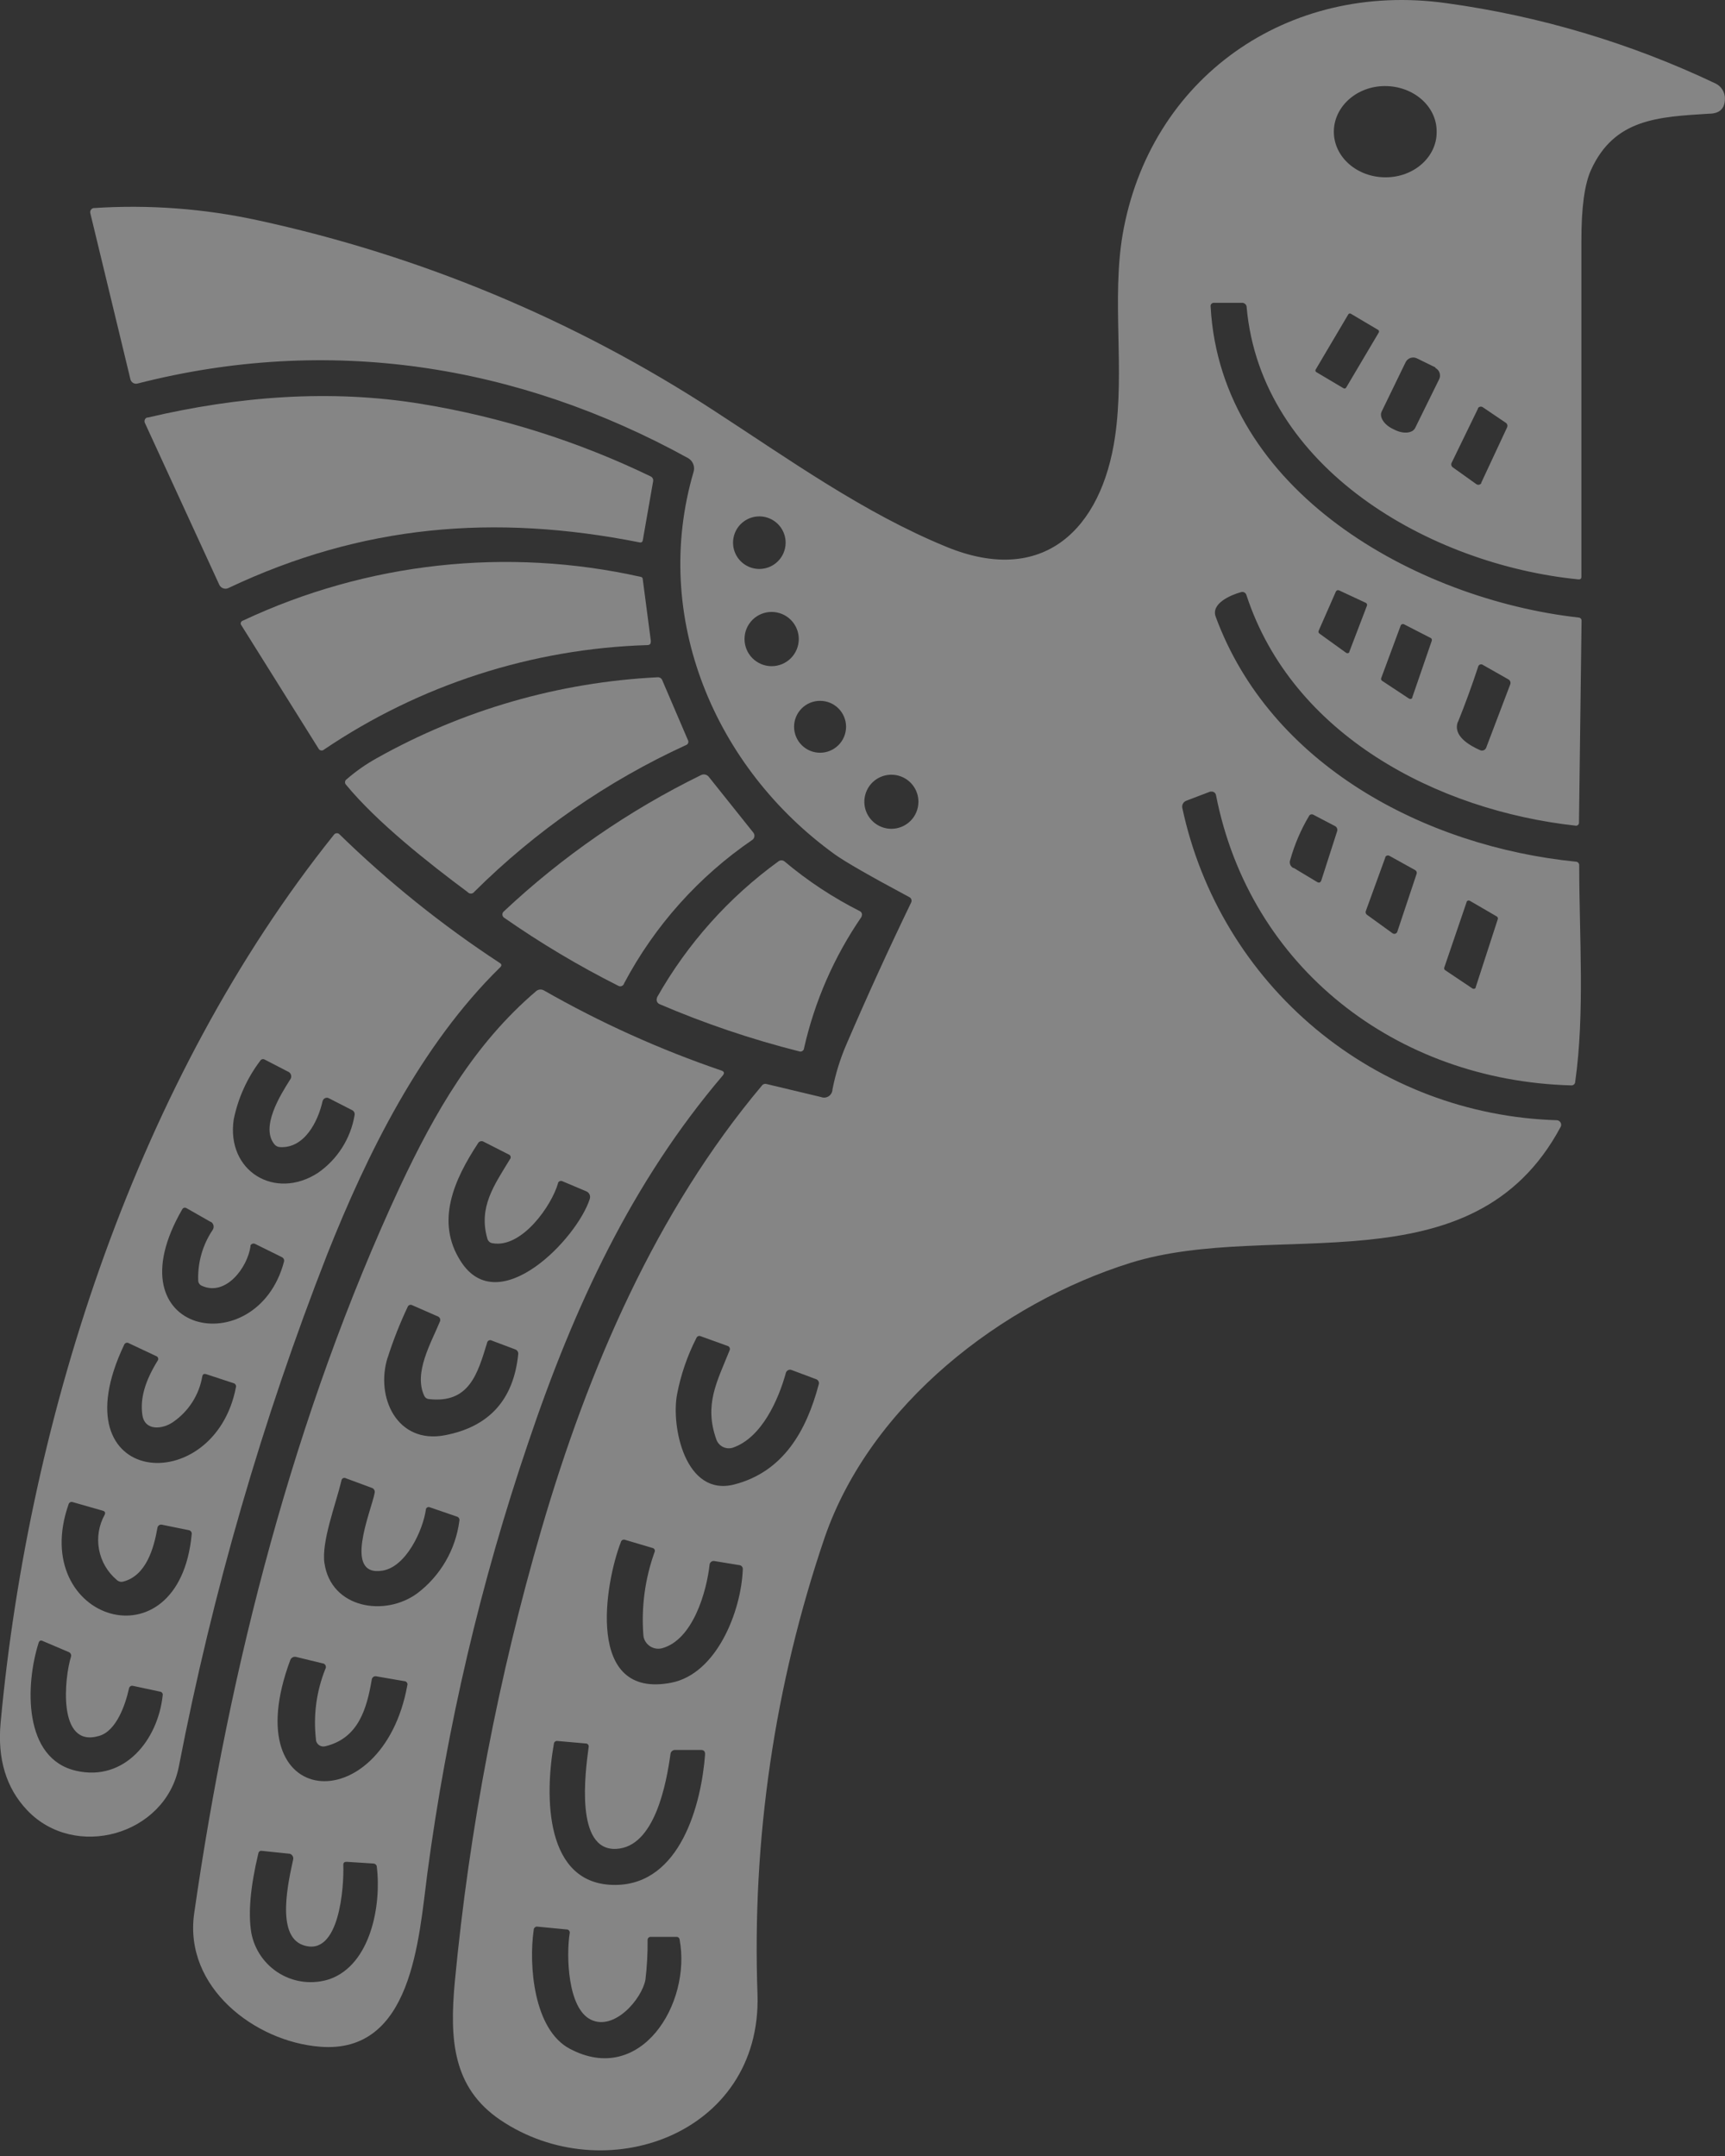 <?xml version="1.0" encoding="UTF-8"?> <svg xmlns="http://www.w3.org/2000/svg" width="140" height="175" viewBox="0 0 140 175" fill="none"><rect x="0" y="0" width="140" height="175" fill="#333333" stroke="none"/><g opacity="0.4"><path d="M51.903 44.024C40.113 41.688 29.366 42.601 18.532 47.733C18.466 47.764 18.395 47.781 18.322 47.785C18.249 47.788 18.176 47.776 18.108 47.751C18.039 47.726 17.977 47.688 17.923 47.638C17.87 47.589 17.826 47.529 17.796 47.463L11.757 34.324C11.722 34.246 11.719 34.157 11.748 34.077C11.778 33.996 11.839 33.931 11.916 33.895H11.984C19.268 32.178 26.821 31.565 34.24 32.791C40.685 33.851 46.943 35.833 52.823 38.677C52.888 38.71 52.94 38.761 52.974 38.825C53.008 38.889 53.022 38.961 53.013 39.033L52.173 43.827C52.149 43.993 52.057 44.06 51.903 44.024Z" fill="white" style="fill:white;fill-opacity:1;"></path><path d="M100.719 48.064C99.909 48.285 98.266 48.978 98.665 50.057C103.098 62.098 115.673 68.708 127.879 69.94C127.92 69.939 127.96 69.946 127.997 69.962C128.034 69.978 128.067 70.001 128.095 70.031C128.122 70.06 128.143 70.096 128.155 70.134C128.168 70.172 128.172 70.213 128.168 70.253C128.168 75.967 128.634 82.227 127.843 87.806C127.842 87.848 127.833 87.89 127.815 87.928C127.797 87.966 127.772 88.001 127.74 88.028C127.708 88.056 127.671 88.077 127.63 88.089C127.59 88.102 127.547 88.105 127.505 88.1C113.324 87.708 101.436 78.542 98.689 64.538C98.681 64.493 98.663 64.449 98.637 64.41C98.611 64.371 98.578 64.337 98.54 64.311C98.501 64.285 98.457 64.266 98.411 64.257C98.366 64.248 98.318 64.248 98.272 64.256H98.217L96.286 64.992C96.165 65.035 96.065 65.122 96.005 65.236C95.945 65.349 95.929 65.481 95.961 65.605C97.463 72.618 101.274 78.924 106.784 83.515C112.294 88.105 119.184 90.715 126.353 90.927C126.451 90.933 126.543 90.978 126.608 91.051C126.673 91.124 126.707 91.221 126.702 91.319C126.7 91.373 126.686 91.425 126.659 91.472C119.504 104.844 103.361 98.885 91.743 102.508C81.32 105.77 70.677 113.973 66.937 124.776C62.868 136.723 61.019 149.313 61.48 161.924C61.799 173.285 49.028 177.779 40.591 172.065C36.741 169.447 36.477 165.56 36.913 160.858C38.092 148.426 40.445 136.133 43.939 124.145C47.746 111.092 53.24 98.339 61.854 88.094C61.894 88.046 61.947 88.01 62.007 87.991C62.066 87.971 62.13 87.969 62.191 87.984L66.63 89.044C66.732 89.085 66.842 89.1 66.951 89.089C67.06 89.078 67.164 89.041 67.256 88.981C67.347 88.92 67.423 88.839 67.476 88.743C67.529 88.648 67.559 88.541 67.562 88.431C67.809 87.168 68.191 85.934 68.702 84.753C70.37 80.878 72.119 77.044 73.951 73.251C73.986 73.176 73.992 73.091 73.967 73.013C73.942 72.934 73.888 72.868 73.816 72.828C70.619 71.115 68.602 69.958 67.764 69.358C58.01 62.325 52.823 50.094 56.293 38.291C56.353 38.082 56.341 37.859 56.258 37.658C56.176 37.457 56.029 37.289 55.839 37.182C41.953 29.536 26.625 27.176 11.168 31.13C11.108 31.147 11.045 31.151 10.983 31.143C10.921 31.135 10.861 31.115 10.806 31.084C10.752 31.052 10.705 31.01 10.667 30.96C10.629 30.911 10.602 30.854 10.586 30.793L7.33 17.305C7.319 17.261 7.317 17.215 7.324 17.17C7.331 17.126 7.346 17.083 7.369 17.044C7.393 17.005 7.424 16.971 7.46 16.945C7.496 16.918 7.538 16.898 7.582 16.888H7.619C12.069 16.596 16.54 16.928 20.898 17.875C34.075 20.724 46.621 25.956 57.918 33.313C64.012 37.267 70.076 41.627 76.826 44.392C84.686 47.611 89.413 42.945 90.498 35.434C91.289 30.002 90.222 24.3 91.111 19.04C93.306 6.336 104.489 -1.542 117.365 0.254C124.946 1.293 132.323 3.493 139.234 6.778C139.464 6.889 139.657 7.063 139.792 7.281C139.927 7.498 139.997 7.748 139.994 8.004C139.994 8.85 139.522 9.23 138.689 9.23C134.55 9.488 131.019 9.647 129.13 13.786C128.603 14.938 128.339 16.851 128.345 19.579C128.345 28.662 128.345 37.74 128.345 46.813C128.345 46.973 128.266 47.04 128.106 47.028C116.077 45.839 102.356 38.003 101.179 24.956C101.18 24.903 101.17 24.85 101.149 24.801C101.128 24.752 101.096 24.709 101.057 24.673C101.017 24.637 100.97 24.611 100.919 24.595C100.868 24.58 100.815 24.575 100.762 24.582H98.542C98.501 24.576 98.46 24.581 98.421 24.594C98.382 24.608 98.347 24.631 98.319 24.661C98.291 24.691 98.27 24.727 98.259 24.767C98.247 24.807 98.246 24.848 98.254 24.889C99.07 39.879 114.98 48.653 128.112 50.124C128.148 50.125 128.182 50.133 128.214 50.148C128.246 50.163 128.275 50.184 128.298 50.211C128.321 50.237 128.338 50.269 128.349 50.302C128.359 50.336 128.362 50.371 128.358 50.406L128.149 66.776C128.15 66.808 128.144 66.84 128.133 66.87C128.121 66.899 128.104 66.927 128.081 66.949C128.059 66.972 128.032 66.99 128.003 67.003C127.974 67.015 127.942 67.022 127.91 67.022C116.653 65.795 104.882 59.664 101.16 48.303C101.148 48.258 101.127 48.215 101.098 48.178C101.069 48.141 101.033 48.11 100.992 48.088C100.95 48.066 100.905 48.052 100.858 48.048C100.811 48.044 100.763 48.049 100.719 48.064ZM116.598 10.665C116.598 8.617 114.71 6.986 112.405 6.986C110.099 6.986 108.242 8.672 108.254 10.714C108.266 12.755 110.142 14.392 112.448 14.392C114.747 14.399 116.611 12.743 116.598 10.72V10.665ZM111.902 26.986C111.922 26.951 111.927 26.909 111.917 26.87C111.907 26.831 111.882 26.798 111.847 26.777L109.633 25.465C109.598 25.445 109.557 25.44 109.518 25.45C109.479 25.46 109.445 25.485 109.425 25.52L106.776 30.002C106.767 30.019 106.76 30.038 106.758 30.057C106.755 30.076 106.756 30.096 106.762 30.115C106.767 30.134 106.776 30.151 106.788 30.167C106.8 30.182 106.814 30.195 106.832 30.204L109.045 31.517C109.08 31.537 109.121 31.542 109.16 31.532C109.199 31.521 109.233 31.496 109.253 31.461L111.902 26.986ZM116.5 29.824L114.998 29.089C114.837 29.009 114.651 28.996 114.48 29.052C114.309 29.108 114.167 29.229 114.085 29.389L112.135 33.405C111.926 33.834 112.319 34.459 113.018 34.803L113.208 34.895C113.901 35.238 114.636 35.171 114.851 34.742L116.801 30.781C116.88 30.619 116.892 30.432 116.834 30.261C116.777 30.09 116.655 29.949 116.494 29.867L116.5 29.824ZM117.812 37.568C117.782 37.629 117.775 37.699 117.792 37.766C117.809 37.832 117.848 37.89 117.904 37.93L119.817 39.297C119.879 39.34 119.956 39.357 120.03 39.345C120.105 39.332 120.171 39.291 120.216 39.229V39.187L122.319 34.68C122.345 34.619 122.35 34.55 122.332 34.485C122.314 34.42 122.275 34.364 122.22 34.325L120.344 33.055C120.314 33.034 120.279 33.02 120.243 33.012C120.207 33.004 120.169 33.004 120.133 33.011C120.096 33.018 120.062 33.032 120.031 33.052C120 33.072 119.973 33.098 119.952 33.129V33.166L117.812 37.568ZM63.761 44.048C63.761 43.626 63.636 43.214 63.401 42.863C63.167 42.512 62.834 42.239 62.444 42.077C62.054 41.916 61.625 41.873 61.211 41.956C60.797 42.038 60.417 42.241 60.118 42.54C59.82 42.838 59.617 43.218 59.535 43.632C59.452 44.046 59.494 44.475 59.656 44.865C59.817 45.255 60.091 45.588 60.442 45.822C60.793 46.057 61.205 46.182 61.627 46.182C62.188 46.182 62.726 45.962 63.125 45.568C63.524 45.175 63.753 44.64 63.761 44.079V44.048ZM107.022 51.197C107.004 51.236 107 51.28 107.011 51.322C107.022 51.363 107.048 51.399 107.083 51.424L109.241 52.981C109.261 52.997 109.284 53.008 109.308 53.015C109.333 53.022 109.359 53.023 109.384 53.02C109.409 53.017 109.433 53.008 109.455 52.995C109.477 52.982 109.496 52.965 109.511 52.945V52.902L110.939 49.168C110.958 49.123 110.958 49.073 110.939 49.028C110.921 48.983 110.886 48.948 110.841 48.929L108.671 47.917C108.648 47.907 108.623 47.901 108.598 47.901C108.573 47.9 108.548 47.905 108.525 47.914C108.501 47.923 108.48 47.937 108.462 47.954C108.444 47.971 108.429 47.992 108.419 48.015L107.022 51.197ZM64.828 51.872C64.828 51.288 64.596 50.728 64.183 50.315C63.77 49.903 63.21 49.671 62.627 49.671C62.337 49.67 62.051 49.726 61.783 49.837C61.516 49.947 61.273 50.109 61.068 50.313C60.864 50.518 60.702 50.761 60.591 51.028C60.481 51.296 60.425 51.582 60.425 51.872C60.425 52.455 60.657 53.015 61.07 53.428C61.483 53.841 62.043 54.073 62.627 54.073C63.21 54.073 63.77 53.841 64.183 53.428C64.596 53.015 64.828 52.455 64.828 51.872ZM112.098 55.041C112.083 55.081 112.082 55.125 112.096 55.165C112.109 55.205 112.136 55.239 112.172 55.262L114.354 56.703C114.396 56.731 114.447 56.742 114.496 56.733C114.546 56.724 114.589 56.695 114.618 56.654V56.611L116.2 52.013C116.213 51.975 116.215 51.934 116.204 51.895C116.193 51.857 116.17 51.823 116.138 51.798L113.944 50.67C113.898 50.648 113.846 50.645 113.798 50.661C113.75 50.677 113.71 50.711 113.686 50.756L112.098 55.041ZM118.327 58.573C117.874 59.719 119.265 60.51 120.124 60.891C120.168 60.911 120.216 60.922 120.265 60.923C120.314 60.925 120.363 60.916 120.409 60.899C120.455 60.881 120.496 60.854 120.532 60.82C120.567 60.786 120.595 60.745 120.614 60.7L122.558 55.581C122.577 55.541 122.589 55.498 122.591 55.454C122.594 55.41 122.588 55.365 122.573 55.324C122.558 55.282 122.535 55.243 122.505 55.211C122.475 55.178 122.439 55.152 122.398 55.133L120.369 53.981C120.334 53.952 120.293 53.933 120.248 53.925C120.204 53.918 120.158 53.923 120.116 53.939C120.074 53.955 120.038 53.983 120.01 54.018C119.982 54.053 119.964 54.096 119.958 54.14C119.455 55.669 118.912 57.157 118.327 58.604V58.573ZM68.666 58.99C68.666 58.713 68.611 58.439 68.505 58.184C68.399 57.928 68.243 57.696 68.047 57.501C67.852 57.305 67.619 57.151 67.363 57.045C67.107 56.94 66.833 56.886 66.556 56.887C66.28 56.886 66.006 56.94 65.75 57.045C65.494 57.151 65.261 57.305 65.066 57.501C64.87 57.696 64.714 57.928 64.608 58.184C64.502 58.439 64.447 58.713 64.447 58.99C64.447 59.549 64.67 60.086 65.065 60.481C65.461 60.877 65.997 61.099 66.556 61.099C67.116 61.099 67.652 60.877 68.048 60.481C68.443 60.086 68.666 59.549 68.666 58.99ZM74.539 65.078C74.539 64.644 74.41 64.219 74.169 63.859C73.928 63.498 73.585 63.216 73.184 63.05C72.783 62.884 72.342 62.841 71.916 62.925C71.49 63.01 71.099 63.219 70.792 63.526C70.485 63.833 70.276 64.224 70.192 64.65C70.107 65.076 70.15 65.517 70.316 65.918C70.483 66.319 70.764 66.662 71.125 66.903C71.486 67.144 71.91 67.273 72.344 67.273C72.632 67.273 72.918 67.216 73.184 67.106C73.451 66.996 73.692 66.834 73.896 66.63C74.1 66.426 74.262 66.184 74.372 65.918C74.482 65.652 74.539 65.366 74.539 65.078ZM104.974 70.436L106.874 71.577C107.052 71.693 107.175 71.644 107.242 71.448L108.511 67.5C108.529 67.456 108.539 67.41 108.538 67.363C108.538 67.316 108.529 67.269 108.511 67.226C108.492 67.183 108.466 67.143 108.432 67.11C108.399 67.077 108.359 67.051 108.315 67.034L106.605 66.139C106.574 66.119 106.538 66.106 106.502 66.1C106.465 66.095 106.428 66.098 106.392 66.108C106.357 66.119 106.324 66.137 106.296 66.161C106.268 66.185 106.246 66.215 106.231 66.249C105.573 67.359 105.064 68.55 104.716 69.793C104.665 69.919 104.665 70.06 104.717 70.186C104.768 70.312 104.867 70.413 104.992 70.467L104.974 70.436ZM110.847 73.956C110.83 74.007 110.828 74.062 110.844 74.114C110.859 74.165 110.89 74.211 110.933 74.244L113.018 75.752C113.072 75.791 113.138 75.807 113.204 75.796C113.269 75.786 113.328 75.75 113.367 75.697C113.385 75.678 113.398 75.655 113.404 75.63L114.974 70.921C114.991 70.866 114.989 70.807 114.967 70.753C114.946 70.7 114.907 70.655 114.857 70.627L112.766 69.468C112.738 69.452 112.706 69.442 112.674 69.438C112.641 69.434 112.609 69.437 112.577 69.446C112.546 69.455 112.516 69.47 112.491 69.491C112.466 69.512 112.445 69.537 112.429 69.566V69.603L110.847 73.956ZM117.218 78.53C117.202 78.569 117.202 78.613 117.215 78.653C117.228 78.693 117.255 78.728 117.291 78.75L119.504 80.234C119.547 80.26 119.598 80.269 119.647 80.259C119.696 80.249 119.739 80.22 119.768 80.179C119.771 80.163 119.771 80.146 119.768 80.13L121.558 74.612C121.573 74.57 121.572 74.524 121.556 74.483C121.541 74.442 121.511 74.407 121.472 74.385L119.29 73.116C119.247 73.091 119.195 73.084 119.147 73.097C119.099 73.11 119.058 73.141 119.032 73.183V73.214L117.218 78.53ZM54.95 113.176C54.454 115.77 55.606 121.521 59.598 120.491C63.589 119.461 65.453 116.113 66.44 112.398C66.458 112.352 66.466 112.304 66.464 112.255C66.462 112.206 66.45 112.159 66.427 112.115C66.405 112.072 66.374 112.033 66.336 112.003C66.298 111.972 66.254 111.95 66.207 111.938L64.245 111.202C64.202 111.185 64.156 111.177 64.11 111.178C64.064 111.179 64.018 111.19 63.976 111.209C63.934 111.227 63.896 111.254 63.864 111.288C63.832 111.322 63.808 111.361 63.791 111.404C63.178 113.63 61.823 116.683 59.5 117.499C59.232 117.591 58.939 117.574 58.684 117.451C58.429 117.328 58.233 117.109 58.139 116.843C57.127 114.01 58.194 112.152 59.205 109.626C59.225 109.59 59.237 109.55 59.238 109.508C59.24 109.467 59.232 109.426 59.214 109.388C59.197 109.351 59.171 109.318 59.139 109.292C59.106 109.266 59.068 109.248 59.028 109.24L56.869 108.461C56.837 108.446 56.803 108.438 56.767 108.437C56.732 108.436 56.697 108.443 56.664 108.456C56.631 108.469 56.602 108.489 56.577 108.514C56.552 108.539 56.533 108.569 56.52 108.602C55.783 110.045 55.254 111.585 54.95 113.176ZM50.389 125.169C49.101 128.486 47.471 137.94 54.472 136.585C58.188 135.867 60.162 130.742 60.284 127.388C60.289 127.346 60.286 127.303 60.274 127.263C60.262 127.222 60.242 127.184 60.215 127.152C60.188 127.119 60.155 127.092 60.117 127.073C60.08 127.053 60.038 127.042 59.996 127.039L57.973 126.708C57.887 126.693 57.799 126.714 57.727 126.764C57.656 126.815 57.608 126.891 57.593 126.977C57.348 129.203 56.238 133.108 53.724 133.789C53.418 133.865 53.094 133.82 52.82 133.664C52.546 133.507 52.343 133.251 52.253 132.949C52.234 132.877 52.222 132.803 52.216 132.728C52.038 130.441 52.347 128.143 53.123 125.984C53.14 125.951 53.149 125.915 53.149 125.878C53.149 125.841 53.141 125.804 53.124 125.771C53.107 125.738 53.083 125.71 53.053 125.688C53.023 125.667 52.988 125.652 52.952 125.647L50.745 124.991C50.71 124.975 50.672 124.968 50.634 124.969C50.596 124.97 50.559 124.979 50.525 124.996C50.491 125.013 50.461 125.037 50.437 125.067C50.414 125.097 50.397 125.132 50.389 125.169ZM49.99 150.073C46.661 150.214 47.495 143.881 47.771 141.833C47.783 141.795 47.786 141.754 47.778 141.715C47.771 141.675 47.755 141.638 47.73 141.607C47.705 141.575 47.673 141.55 47.636 141.534C47.599 141.518 47.559 141.511 47.52 141.514L45.22 141.312C45.159 141.306 45.098 141.324 45.049 141.361C45 141.399 44.967 141.453 44.957 141.514C44.209 145.72 44.154 153.053 49.972 152.998C55.232 152.942 56.925 146.431 57.225 142.391C57.225 142.164 57.133 142.047 56.9 142.041H54.785C54.694 142.041 54.607 142.074 54.539 142.133C54.471 142.193 54.428 142.276 54.417 142.366C54.092 144.678 53.166 149.944 49.99 150.073ZM46.244 166.296C52.014 169.361 56.121 162.617 55.159 157.443C55.157 157.409 55.148 157.377 55.132 157.347C55.117 157.317 55.096 157.291 55.07 157.27C55.044 157.248 55.014 157.233 54.982 157.223C54.95 157.214 54.916 157.211 54.883 157.216H52.841C52.804 157.21 52.766 157.213 52.73 157.224C52.694 157.235 52.661 157.255 52.633 157.281C52.606 157.307 52.585 157.339 52.572 157.374C52.559 157.41 52.555 157.448 52.559 157.485C52.569 158.559 52.51 159.632 52.382 160.698C52.081 162.274 49.855 164.861 47.955 163.935C46.054 163.01 45.956 158.712 46.232 156.94C46.244 156.9 46.246 156.858 46.238 156.817C46.23 156.776 46.213 156.738 46.187 156.705C46.161 156.673 46.127 156.647 46.09 156.63C46.051 156.613 46.01 156.606 45.968 156.609L43.663 156.388C43.622 156.377 43.578 156.375 43.536 156.383C43.494 156.391 43.455 156.409 43.421 156.436C43.387 156.462 43.36 156.495 43.341 156.534C43.322 156.573 43.313 156.615 43.314 156.658C42.903 159.49 43.301 164.739 46.244 166.296Z" fill="white" style="fill:white;fill-opacity:1;"></path><path d="M52.014 46.826C52.052 46.831 52.087 46.849 52.114 46.877C52.141 46.904 52.157 46.941 52.161 46.979L52.823 52.031C52.823 52.245 52.762 52.356 52.541 52.362C43.168 52.648 34.068 55.589 26.3 60.841C26.266 60.872 26.225 60.895 26.181 60.907C26.136 60.919 26.09 60.921 26.045 60.911C26 60.901 25.958 60.881 25.922 60.852C25.886 60.823 25.858 60.785 25.84 60.743L19.599 50.768C19.571 50.737 19.552 50.7 19.542 50.66C19.533 50.62 19.535 50.578 19.546 50.539C19.558 50.499 19.58 50.464 19.609 50.435C19.639 50.406 19.675 50.386 19.715 50.375C29.789 45.641 41.152 44.392 52.014 46.826Z" fill="white" style="fill:white;fill-opacity:1;"></path><path d="M37.955 72.411C34.742 70.02 30.598 66.746 28.09 63.705C28.059 63.675 28.035 63.639 28.019 63.598C28.004 63.558 27.998 63.515 28.002 63.472C28.005 63.429 28.018 63.388 28.04 63.35C28.062 63.313 28.091 63.281 28.127 63.257C28.882 62.6 29.704 62.025 30.579 61.54C37.564 57.619 45.362 55.371 53.362 54.974C53.444 54.966 53.526 54.985 53.596 55.028C53.666 55.071 53.72 55.136 53.749 55.213L55.827 60.063C55.85 60.1 55.863 60.141 55.867 60.184C55.871 60.227 55.865 60.27 55.85 60.31C55.834 60.351 55.81 60.387 55.779 60.416C55.747 60.446 55.709 60.467 55.668 60.48C49.29 63.406 43.478 67.434 38.501 72.38C38.471 72.424 38.432 72.46 38.386 72.486C38.34 72.513 38.288 72.528 38.236 72.531C38.183 72.534 38.13 72.524 38.081 72.504C38.033 72.483 37.989 72.451 37.955 72.411Z" fill="white" style="fill:white;fill-opacity:1;"></path><path d="M50.15 80.001C46.941 78.384 43.851 76.54 40.904 74.483C40.837 74.434 40.791 74.36 40.777 74.278C40.763 74.195 40.783 74.11 40.831 74.042L40.867 73.999C45.63 69.521 51.036 65.782 56.906 62.908C57.01 62.859 57.126 62.846 57.237 62.872C57.349 62.898 57.448 62.96 57.52 63.049L61.143 67.586C61.209 67.67 61.24 67.777 61.228 67.883C61.217 67.99 61.164 68.088 61.082 68.156C56.714 71.136 53.137 75.134 50.659 79.805C50.646 79.857 50.621 79.906 50.586 79.946C50.551 79.986 50.506 80.017 50.456 80.037C50.406 80.056 50.352 80.063 50.299 80.057C50.245 80.05 50.194 80.031 50.15 80.001Z" fill="white" style="fill:white;fill-opacity:1;"></path><path d="M2.205 146.934C0.492 145.131 -0.225 142.752 0.053 139.797C2.377 114.727 11.23 87.554 27.115 67.739C27.163 67.68 27.232 67.642 27.308 67.633C27.383 67.624 27.459 67.644 27.52 67.69C31.519 71.593 35.886 75.1 40.561 78.162C40.72 78.264 40.733 78.38 40.598 78.511C34.117 84.857 29.776 93.71 26.558 101.809C21.287 115.283 17.254 129.209 14.51 143.414C13.412 148.957 6.08 151.017 2.205 146.934ZM18.967 90.871C18.354 95.065 22.315 97.456 25.797 95.206C26.582 94.664 27.249 93.97 27.761 93.165C28.273 92.361 28.618 91.462 28.777 90.522C28.795 90.441 28.786 90.357 28.75 90.282C28.714 90.208 28.655 90.147 28.581 90.111L26.698 89.148C26.657 89.125 26.612 89.11 26.565 89.105C26.518 89.1 26.47 89.104 26.425 89.118C26.38 89.132 26.337 89.155 26.301 89.185C26.265 89.216 26.235 89.253 26.214 89.296C26.199 89.325 26.187 89.356 26.177 89.388C25.816 91.018 24.712 93.232 22.719 93.109C22.63 93.105 22.542 93.082 22.463 93.04C22.384 92.999 22.314 92.941 22.26 92.87C21.144 91.472 22.732 88.915 23.535 87.646C23.579 87.594 23.611 87.531 23.626 87.464C23.641 87.397 23.639 87.327 23.621 87.26C23.603 87.194 23.569 87.133 23.522 87.083C23.475 87.032 23.416 86.994 23.351 86.972L21.456 85.991C21.402 85.964 21.34 85.958 21.281 85.974C21.222 85.99 21.171 86.026 21.138 86.077C20.062 87.491 19.321 89.13 18.967 90.871ZM16.086 103.912C16.04 102.464 16.45 101.038 17.257 99.835C17.291 99.784 17.316 99.727 17.329 99.667C17.341 99.607 17.342 99.545 17.331 99.484C17.319 99.424 17.296 99.366 17.262 99.315C17.229 99.264 17.185 99.219 17.134 99.185H17.103L15.123 98.057C15.07 98.027 15.007 98.018 14.948 98.033C14.889 98.048 14.837 98.085 14.804 98.136C8.845 108.4 20.849 110.668 23.044 102.428C23.069 102.352 23.065 102.27 23.032 102.198C22.999 102.125 22.94 102.067 22.867 102.036L20.696 100.963C20.63 100.933 20.555 100.93 20.486 100.954C20.418 100.978 20.361 101.027 20.328 101.092C20.326 101.118 20.326 101.145 20.328 101.171C20.095 102.851 18.348 105.249 16.392 104.372C16.3 104.336 16.221 104.273 16.166 104.191C16.111 104.108 16.083 104.011 16.086 103.912ZM10.071 109.166C4.553 120.779 17.392 121.723 19.145 112.612C19.156 112.577 19.16 112.539 19.156 112.502C19.152 112.465 19.14 112.43 19.122 112.398C19.103 112.365 19.078 112.337 19.049 112.315C19.019 112.293 18.985 112.277 18.949 112.269L16.729 111.539C16.554 111.486 16.449 111.547 16.417 111.723C16.29 112.46 16.019 113.165 15.618 113.797C15.217 114.428 14.694 114.974 14.081 115.402C13.229 116.015 11.751 116.193 11.555 114.85C11.358 113.507 11.775 112.103 12.781 110.466C12.808 110.435 12.828 110.398 12.837 110.357C12.846 110.317 12.844 110.274 12.833 110.235C12.821 110.195 12.8 110.159 12.77 110.129C12.741 110.1 12.704 110.079 12.665 110.068L10.451 109.025C10.418 109.005 10.38 108.992 10.341 108.988C10.303 108.985 10.263 108.99 10.227 109.003C10.19 109.017 10.157 109.039 10.13 109.067C10.103 109.095 10.083 109.129 10.071 109.166ZM5.559 122.121C2.278 131.539 14.534 135.456 15.558 124.537C15.565 124.498 15.564 124.458 15.555 124.42C15.546 124.382 15.529 124.345 15.506 124.314C15.482 124.282 15.452 124.256 15.418 124.236C15.384 124.217 15.346 124.204 15.307 124.2L13.136 123.758C13.098 123.75 13.058 123.75 13.019 123.757C12.98 123.764 12.944 123.779 12.91 123.801C12.877 123.823 12.849 123.851 12.827 123.883C12.805 123.916 12.789 123.953 12.781 123.991C12.487 125.69 11.855 127.897 10.004 128.375C9.91 128.4 9.812 128.401 9.718 128.376C9.624 128.351 9.539 128.302 9.47 128.234C8.721 127.602 8.214 126.73 8.036 125.766C7.858 124.802 8.02 123.806 8.495 122.949C8.569 122.783 8.526 122.679 8.348 122.624L5.896 121.925C5.861 121.913 5.824 121.909 5.787 121.912C5.75 121.916 5.714 121.927 5.682 121.946C5.65 121.965 5.623 121.99 5.601 122.02C5.58 122.05 5.565 122.085 5.559 122.121ZM8.048 140.901C4.614 141.931 5.24 136.119 5.761 134.475C5.784 134.403 5.779 134.324 5.747 134.255C5.715 134.186 5.659 134.131 5.589 134.101L3.443 133.188C3.29 133.12 3.192 133.188 3.143 133.317C2.052 136.725 1.855 142.777 6.208 143.739C10.114 144.616 12.818 141.232 13.204 137.608C13.211 137.574 13.211 137.538 13.203 137.504C13.196 137.47 13.181 137.437 13.16 137.409C13.139 137.381 13.113 137.357 13.082 137.34C13.052 137.322 13.018 137.312 12.983 137.308L10.776 136.836C10.708 136.823 10.637 136.838 10.58 136.877C10.523 136.916 10.483 136.976 10.47 137.044C10.188 138.338 9.458 140.496 8.048 140.901Z" fill="white" style="fill:white;fill-opacity:1;"></path><path d="M53.522 81.503C53.475 81.482 53.432 81.451 53.397 81.413C53.361 81.376 53.334 81.332 53.315 81.283C53.297 81.235 53.289 81.183 53.291 81.131C53.292 81.08 53.304 81.029 53.326 80.982C53.322 80.972 53.322 80.961 53.326 80.951C55.78 76.608 59.141 72.844 63.178 69.915C63.248 69.862 63.333 69.833 63.421 69.833C63.508 69.833 63.593 69.862 63.663 69.915C65.542 71.498 67.6 72.856 69.794 73.962C69.83 73.98 69.862 74.006 69.888 74.037C69.914 74.068 69.933 74.104 69.945 74.143C69.957 74.182 69.962 74.223 69.958 74.263C69.954 74.303 69.942 74.343 69.923 74.379V74.415C67.705 77.641 66.121 81.259 65.257 85.077C65.254 85.124 65.241 85.17 65.217 85.21C65.194 85.251 65.161 85.285 65.121 85.31C65.081 85.335 65.036 85.351 64.99 85.355C64.943 85.359 64.896 85.352 64.852 85.335C60.98 84.359 57.192 83.077 53.522 81.503Z" fill="white" style="fill:white;fill-opacity:1;"></path><path d="M43.522 80.442C43.607 80.373 43.711 80.33 43.82 80.32C43.929 80.31 44.039 80.334 44.135 80.387C48.72 83.008 53.545 85.186 58.543 86.892C58.782 86.972 58.819 87.107 58.654 87.303C51.296 95.948 46.606 106.021 42.878 117.082C39.016 128.436 36.272 140.141 34.687 152.029C33.982 157.4 33.461 166.743 25.963 166.13C20.684 165.713 14.927 161.311 15.754 155.346C18.63 135.26 23.89 114.758 32.462 96.316C35.276 90.326 38.47 84.74 43.522 80.442ZM47.562 96.69L45.631 95.874C45.567 95.848 45.495 95.848 45.431 95.874C45.366 95.9 45.315 95.951 45.288 96.015V96.046C44.791 97.812 42.382 101.325 39.991 100.914C39.885 100.904 39.785 100.86 39.706 100.789C39.627 100.719 39.572 100.625 39.549 100.522C38.826 97.983 40.089 96.23 41.388 94.09C41.415 94.06 41.433 94.024 41.442 93.985C41.451 93.946 41.449 93.905 41.438 93.867C41.428 93.829 41.407 93.793 41.379 93.765C41.351 93.737 41.316 93.716 41.278 93.704L39.267 92.68C39.228 92.654 39.184 92.637 39.138 92.63C39.092 92.622 39.044 92.625 38.999 92.637C38.954 92.649 38.912 92.671 38.876 92.7C38.839 92.73 38.81 92.767 38.789 92.809C36.87 95.733 35.312 99.142 37.391 102.373C40.456 107.192 46.851 100.534 47.869 97.303C47.907 97.181 47.895 97.049 47.838 96.935C47.781 96.821 47.682 96.733 47.562 96.69ZM31.462 110.178C30.445 113.415 32.229 117.235 36.097 116.499C39.69 115.817 41.677 113.628 42.057 109.933C42.071 109.847 42.054 109.759 42.009 109.685C41.964 109.611 41.894 109.555 41.812 109.528L39.923 108.817C39.887 108.794 39.845 108.781 39.802 108.778C39.759 108.775 39.716 108.783 39.677 108.802C39.638 108.82 39.604 108.848 39.578 108.883C39.553 108.917 39.536 108.958 39.531 109.001C38.764 111.496 38.09 113.936 34.81 113.562C34.728 113.556 34.649 113.528 34.582 113.48C34.516 113.433 34.463 113.368 34.43 113.293C33.553 111.41 34.994 109.001 35.711 107.247C35.738 107.175 35.737 107.095 35.707 107.023C35.678 106.951 35.622 106.893 35.552 106.861L33.467 105.948C33.433 105.927 33.395 105.915 33.356 105.911C33.317 105.907 33.277 105.912 33.24 105.925C33.203 105.939 33.169 105.961 33.142 105.989C33.114 106.017 33.093 106.051 33.081 106.089C32.451 107.423 31.91 108.797 31.462 110.203V110.178ZM26.331 126.867C26.858 130.545 31.235 131.275 33.878 129.319C34.805 128.615 35.583 127.734 36.167 126.727C36.752 125.719 37.13 124.606 37.281 123.452C37.291 123.414 37.293 123.375 37.288 123.337C37.282 123.298 37.269 123.262 37.249 123.228C37.229 123.195 37.202 123.166 37.171 123.144C37.14 123.121 37.104 123.105 37.066 123.096L34.877 122.342C34.847 122.331 34.815 122.325 34.783 122.326C34.75 122.327 34.719 122.335 34.69 122.349C34.66 122.363 34.634 122.382 34.613 122.406C34.591 122.43 34.575 122.459 34.565 122.489C34.565 122.504 34.565 122.518 34.565 122.532C34.319 124.23 32.958 127.173 31.052 127.486C27.802 128.026 30.119 122.667 30.402 121.202C30.415 121.156 30.42 121.108 30.415 121.061C30.409 121.014 30.395 120.968 30.371 120.927C30.347 120.886 30.316 120.849 30.278 120.821C30.24 120.792 30.196 120.772 30.15 120.76L28.066 119.988C28.03 119.968 27.99 119.957 27.95 119.957C27.909 119.957 27.869 119.967 27.833 119.987C27.798 120.007 27.768 120.035 27.746 120.07C27.725 120.104 27.712 120.143 27.71 120.184C27.238 122.152 26.079 125.132 26.331 126.891V126.867ZM23.559 134.745C18.973 147.063 31.039 147.872 33.056 136.805C33.07 136.765 33.074 136.723 33.068 136.681C33.062 136.639 33.046 136.6 33.021 136.566C32.996 136.531 32.964 136.503 32.926 136.484C32.889 136.465 32.847 136.455 32.805 136.456L30.524 136.063C30.445 136.051 30.365 136.069 30.3 136.115C30.235 136.161 30.19 136.23 30.175 136.309C29.77 138.7 29.09 141.097 26.404 141.741C26.323 141.763 26.238 141.767 26.154 141.755C26.071 141.742 25.991 141.712 25.92 141.667C25.848 141.622 25.787 141.563 25.74 141.494C25.692 141.424 25.66 141.345 25.644 141.263C25.641 141.24 25.641 141.218 25.644 141.195C25.416 139.253 25.677 137.284 26.404 135.469C26.432 135.424 26.448 135.373 26.45 135.321C26.452 135.269 26.44 135.217 26.416 135.17C26.392 135.124 26.356 135.085 26.312 135.056C26.268 135.028 26.217 135.012 26.165 135.009L24.044 134.494C23.946 134.466 23.842 134.477 23.752 134.524C23.662 134.57 23.593 134.65 23.559 134.745ZM20.396 156.885C20.524 157.574 20.799 158.227 21.202 158.801C21.604 159.375 22.125 159.856 22.73 160.212C23.334 160.568 24.008 160.79 24.705 160.863C25.402 160.936 26.107 160.859 26.772 160.637C30.095 159.441 30.966 154.634 30.579 151.508C30.573 151.444 30.544 151.385 30.498 151.34C30.452 151.295 30.392 151.268 30.328 151.262L28.127 151.121C27.943 151.121 27.857 151.195 27.863 151.379C27.925 153.04 27.581 158.938 24.583 157.878C22.37 157.093 23.418 152.679 23.792 150.937C23.804 150.886 23.805 150.833 23.796 150.78C23.787 150.728 23.768 150.679 23.739 150.634C23.711 150.59 23.674 150.551 23.63 150.521C23.587 150.491 23.538 150.47 23.486 150.459H23.443L21.248 150.232C21.215 150.226 21.182 150.227 21.15 150.234C21.118 150.242 21.088 150.255 21.061 150.275C21.035 150.295 21.013 150.319 20.996 150.348C20.98 150.376 20.97 150.408 20.966 150.441C20.32 153.147 20.13 155.295 20.396 156.885Z" fill="white" style="fill:white;fill-opacity:1;"></path></g></svg> 